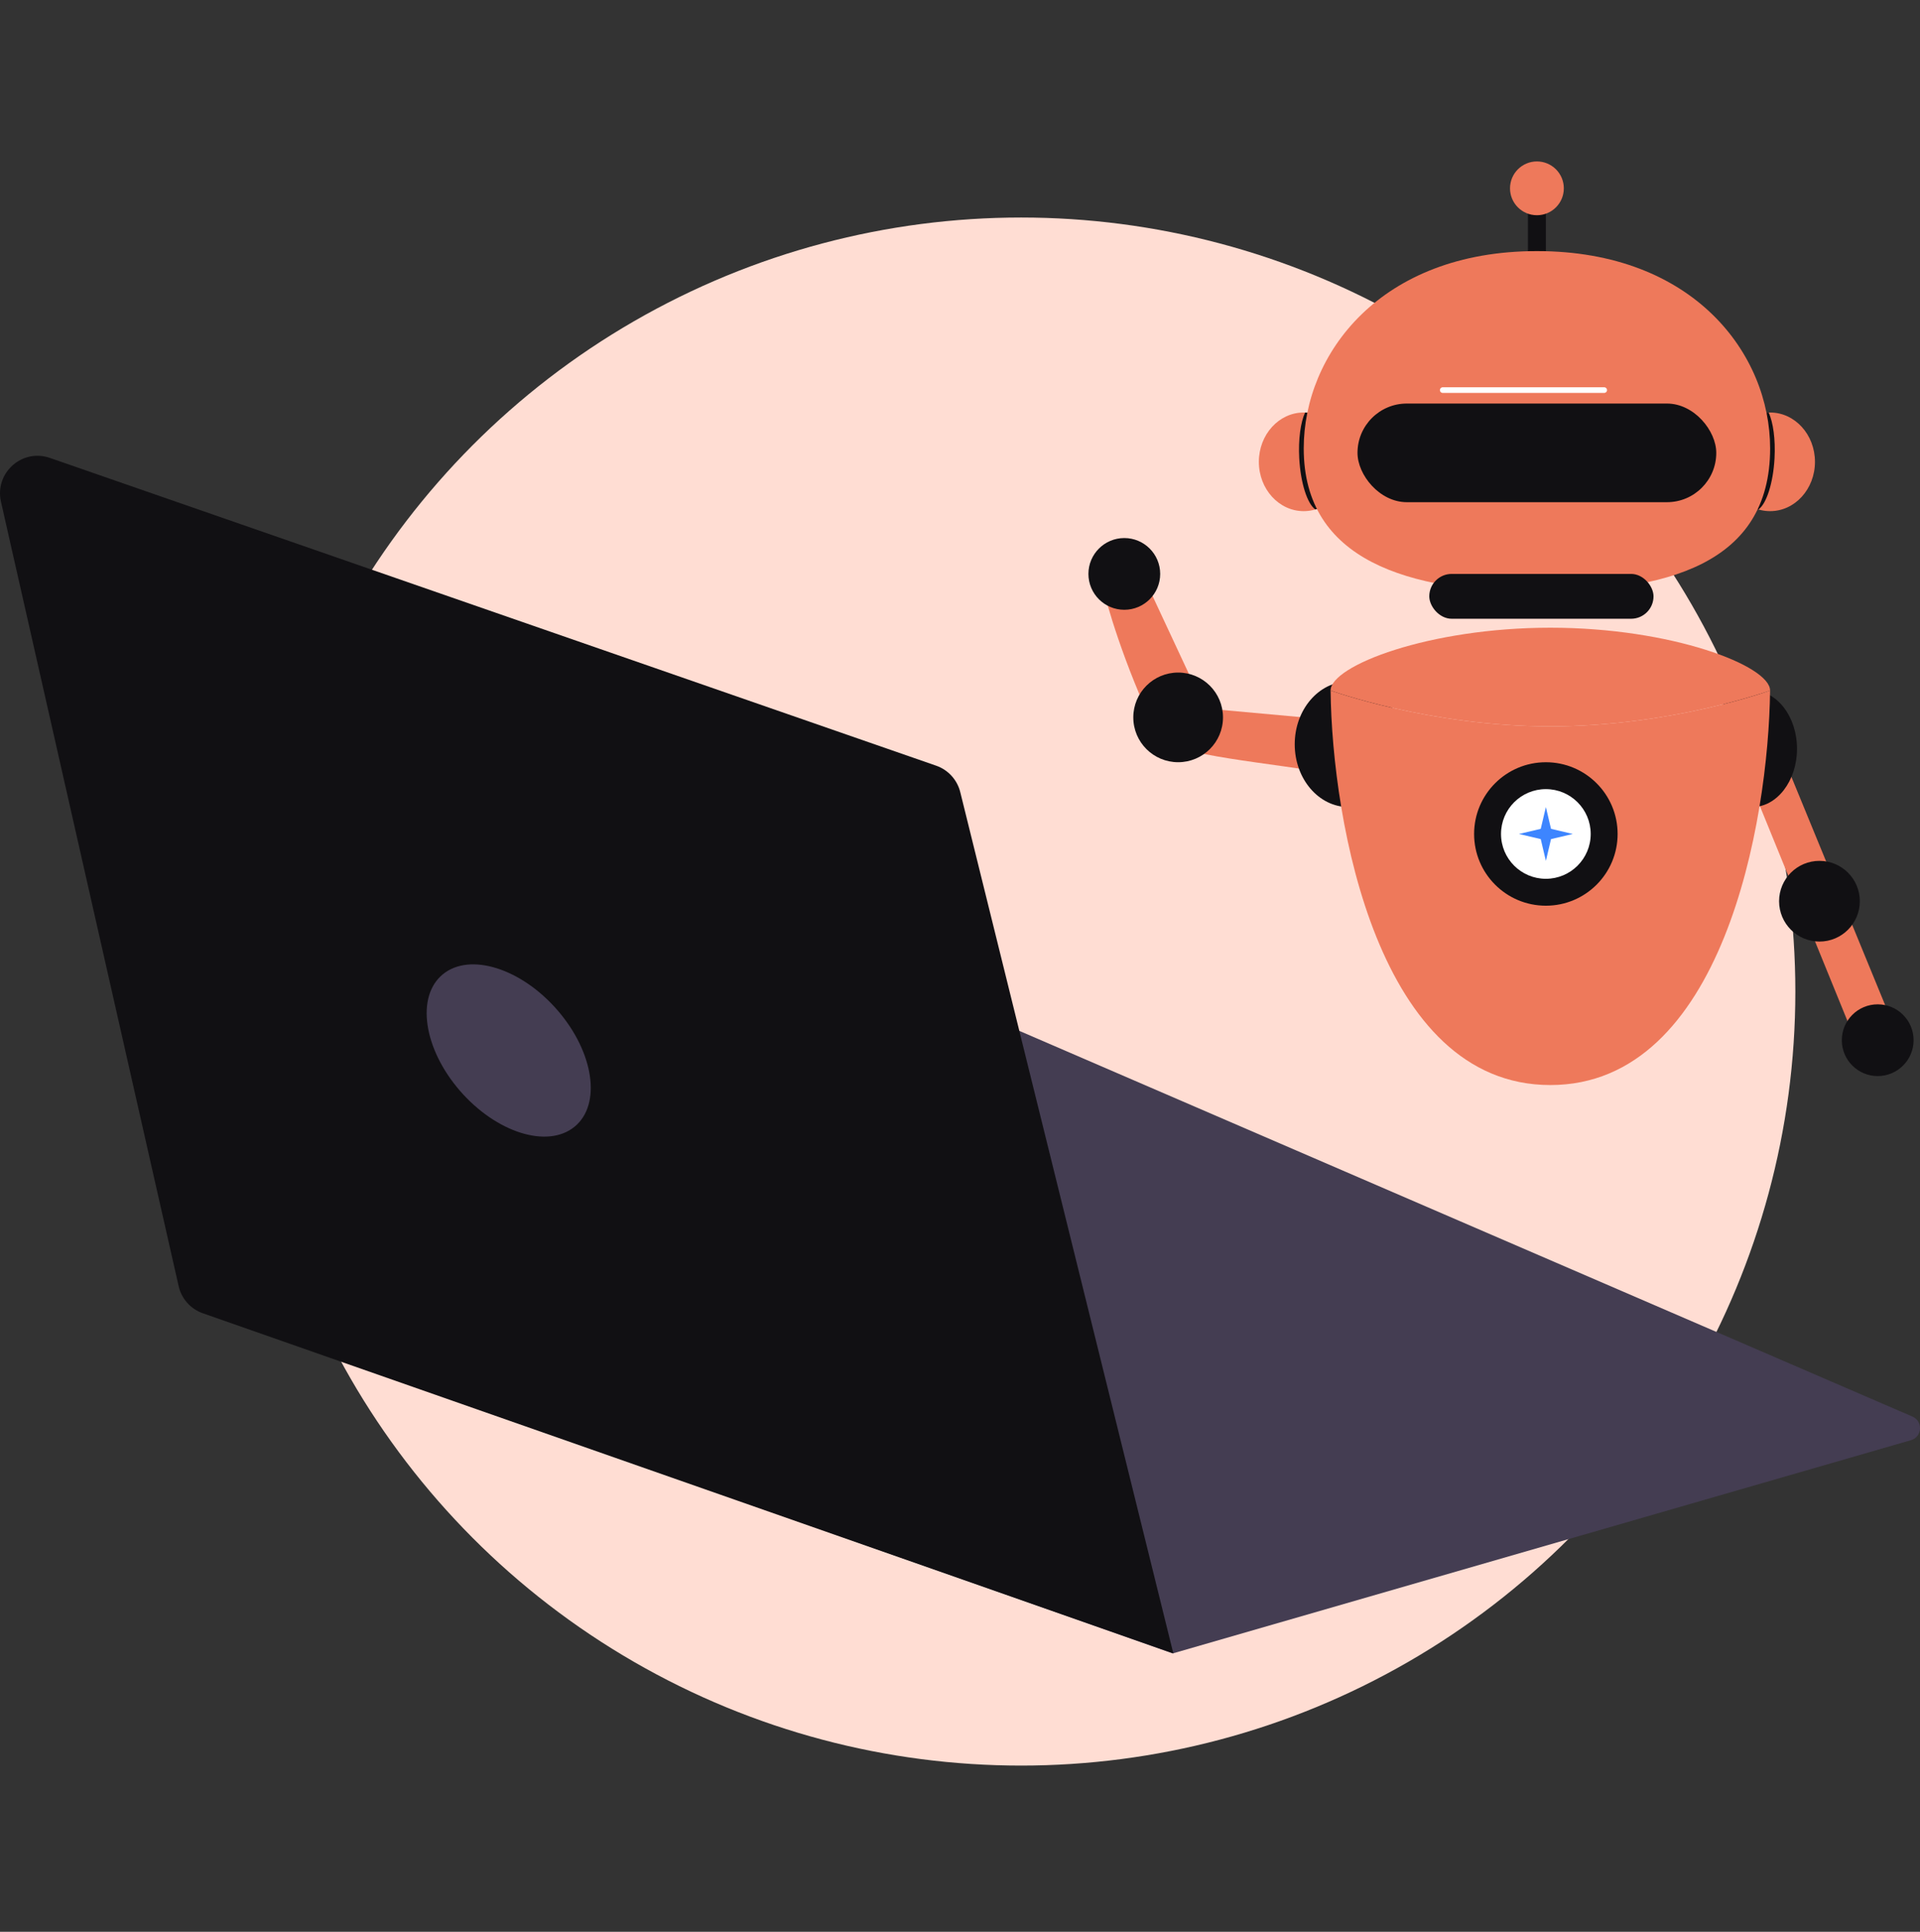 <svg width="170" height="171" viewBox="0 0 170 171" fill="none" xmlns="http://www.w3.org/2000/svg">
<rect x="0" y="0" width="170" height="171" fill="#333333" stroke="none"/>
<ellipse cx="90.411" cy="87.772" rx="68.552" ry="68.517" fill="#FFDDD3"/>
<path d="M18.164 116.167L103.835 146.361L169.203 127.484C170.201 127.196 170.287 125.807 169.331 125.395L85.027 88.996L18.164 116.167Z" fill="#443D52"/>
<path d="M17.958 116.25L103.889 146.36L85.024 70.121C84.754 69.029 83.951 68.147 82.888 67.778L4.414 40.533C1.952 39.678 -0.491 41.865 0.085 44.41L15.816 113.847C16.069 114.964 16.878 115.872 17.958 116.25Z" fill="#111013"/>
<path d="M49.371 89.437C52.593 93.162 53.267 97.772 50.876 99.734C48.486 101.696 43.935 100.267 40.713 96.542C37.491 92.817 36.818 88.207 39.209 86.245C41.599 84.283 46.149 85.712 49.371 89.437Z" fill="#443D52"/>
<ellipse cx="115.432" cy="40.881" rx="3.971" ry="4.366" fill="#EE795B"/>
<path d="M117.677 44.483C118.082 43.62 118.301 42.106 118.209 40.399C118.143 39.179 117.929 38.074 117.632 37.246C117.034 36.808 116.321 36.543 115.554 36.518C115.158 37.386 114.945 38.883 115.037 40.57C115.156 42.769 115.753 44.592 116.459 45.1C116.9 44.97 117.31 44.76 117.677 44.483Z" fill="#111013"/>
<ellipse cx="156.729" cy="40.881" rx="3.971" ry="4.366" fill="#EE795B"/>
<path d="M154.48 44.483C154.074 43.62 153.855 42.106 153.948 40.399C154.014 39.179 154.227 38.074 154.525 37.246C155.123 36.808 155.835 36.543 156.602 36.518C156.998 37.386 157.211 38.883 157.12 40.57C157.001 42.769 156.403 44.592 155.698 45.1C155.257 44.97 154.846 44.76 154.48 44.483Z" fill="#111013"/>
<rect x="135.285" y="18.259" width="1.588" height="7.938" fill="#111013"/>
<path d="M156.73 39.69C156.73 50.009 147.485 52.391 136.082 52.391C124.678 52.391 115.434 49.612 115.434 39.69C115.434 31.361 122.184 22.227 136.082 22.227C149.98 22.227 156.73 31.361 156.73 39.69Z" fill="#EE795B"/>
<ellipse cx="136.082" cy="16.671" rx="2.382" ry="2.381" fill="#EE795B"/>
<rect x="126.551" y="50.803" width="19.854" height="3.969" rx="1.984" fill="#111013"/>
<path d="M127.742 34.531H142.037" stroke="white" stroke-width="0.5" stroke-linecap="round"/>
<rect x="120.195" y="35.722" width="31.766" height="8.731" rx="4.366" fill="#111013"/>
<path d="M164.271 92.079L155.535 70.647L157.918 67.075L167.05 89.301L164.271 92.079Z" fill="#EE795B"/>
<path d="M106.695 62.709L115.431 63.503L116.622 68.266C108.681 67.075 103.122 66.678 102.327 64.694C99.469 58.661 97.96 53.449 97.562 51.596L101.136 50.803L106.695 62.709Z" fill="#EE795B"/>
<ellipse cx="104.315" cy="63.503" rx="3.971" ry="3.969" fill="#111013"/>
<ellipse cx="99.548" cy="50.803" rx="3.177" ry="3.175" fill="#111013"/>
<ellipse cx="119.402" cy="65.885" rx="4.765" ry="5.556" fill="#111013"/>
<ellipse cx="155.139" cy="66.281" rx="3.971" ry="5.159" fill="#111013"/>
<ellipse cx="161.097" cy="79.775" rx="3.574" ry="3.572" fill="#111013"/>
<ellipse cx="166.255" cy="92.078" rx="3.177" ry="3.175" fill="#111013"/>
<path d="M156.726 61.122C156.726 61.122 148.015 64.297 137.269 64.297C126.524 64.297 117.812 61.122 117.812 61.122C117.812 58.93 126.524 55.565 137.269 55.565C148.015 55.565 156.726 58.93 156.726 61.122Z" fill="#EE795B"/>
<path d="M137.269 64.297C148.015 64.297 156.726 61.122 156.726 61.122C156.594 72.764 152.517 96.048 137.269 96.048C122.022 96.048 117.945 72.764 117.812 61.122C117.812 61.122 126.524 64.297 137.269 64.297Z" fill="#EE795B"/>
<ellipse cx="136.873" cy="73.823" rx="6.353" ry="6.35" fill="#111013"/>
<ellipse cx="136.873" cy="73.822" rx="3.971" ry="3.969" fill="white"/>
<path d="M136.875 71.441L137.33 73.368L139.257 73.823L137.33 74.277L136.875 76.204L136.42 74.277L134.492 73.823L136.42 73.368L136.875 71.441Z" fill="#3D85FF"/>
</svg>
